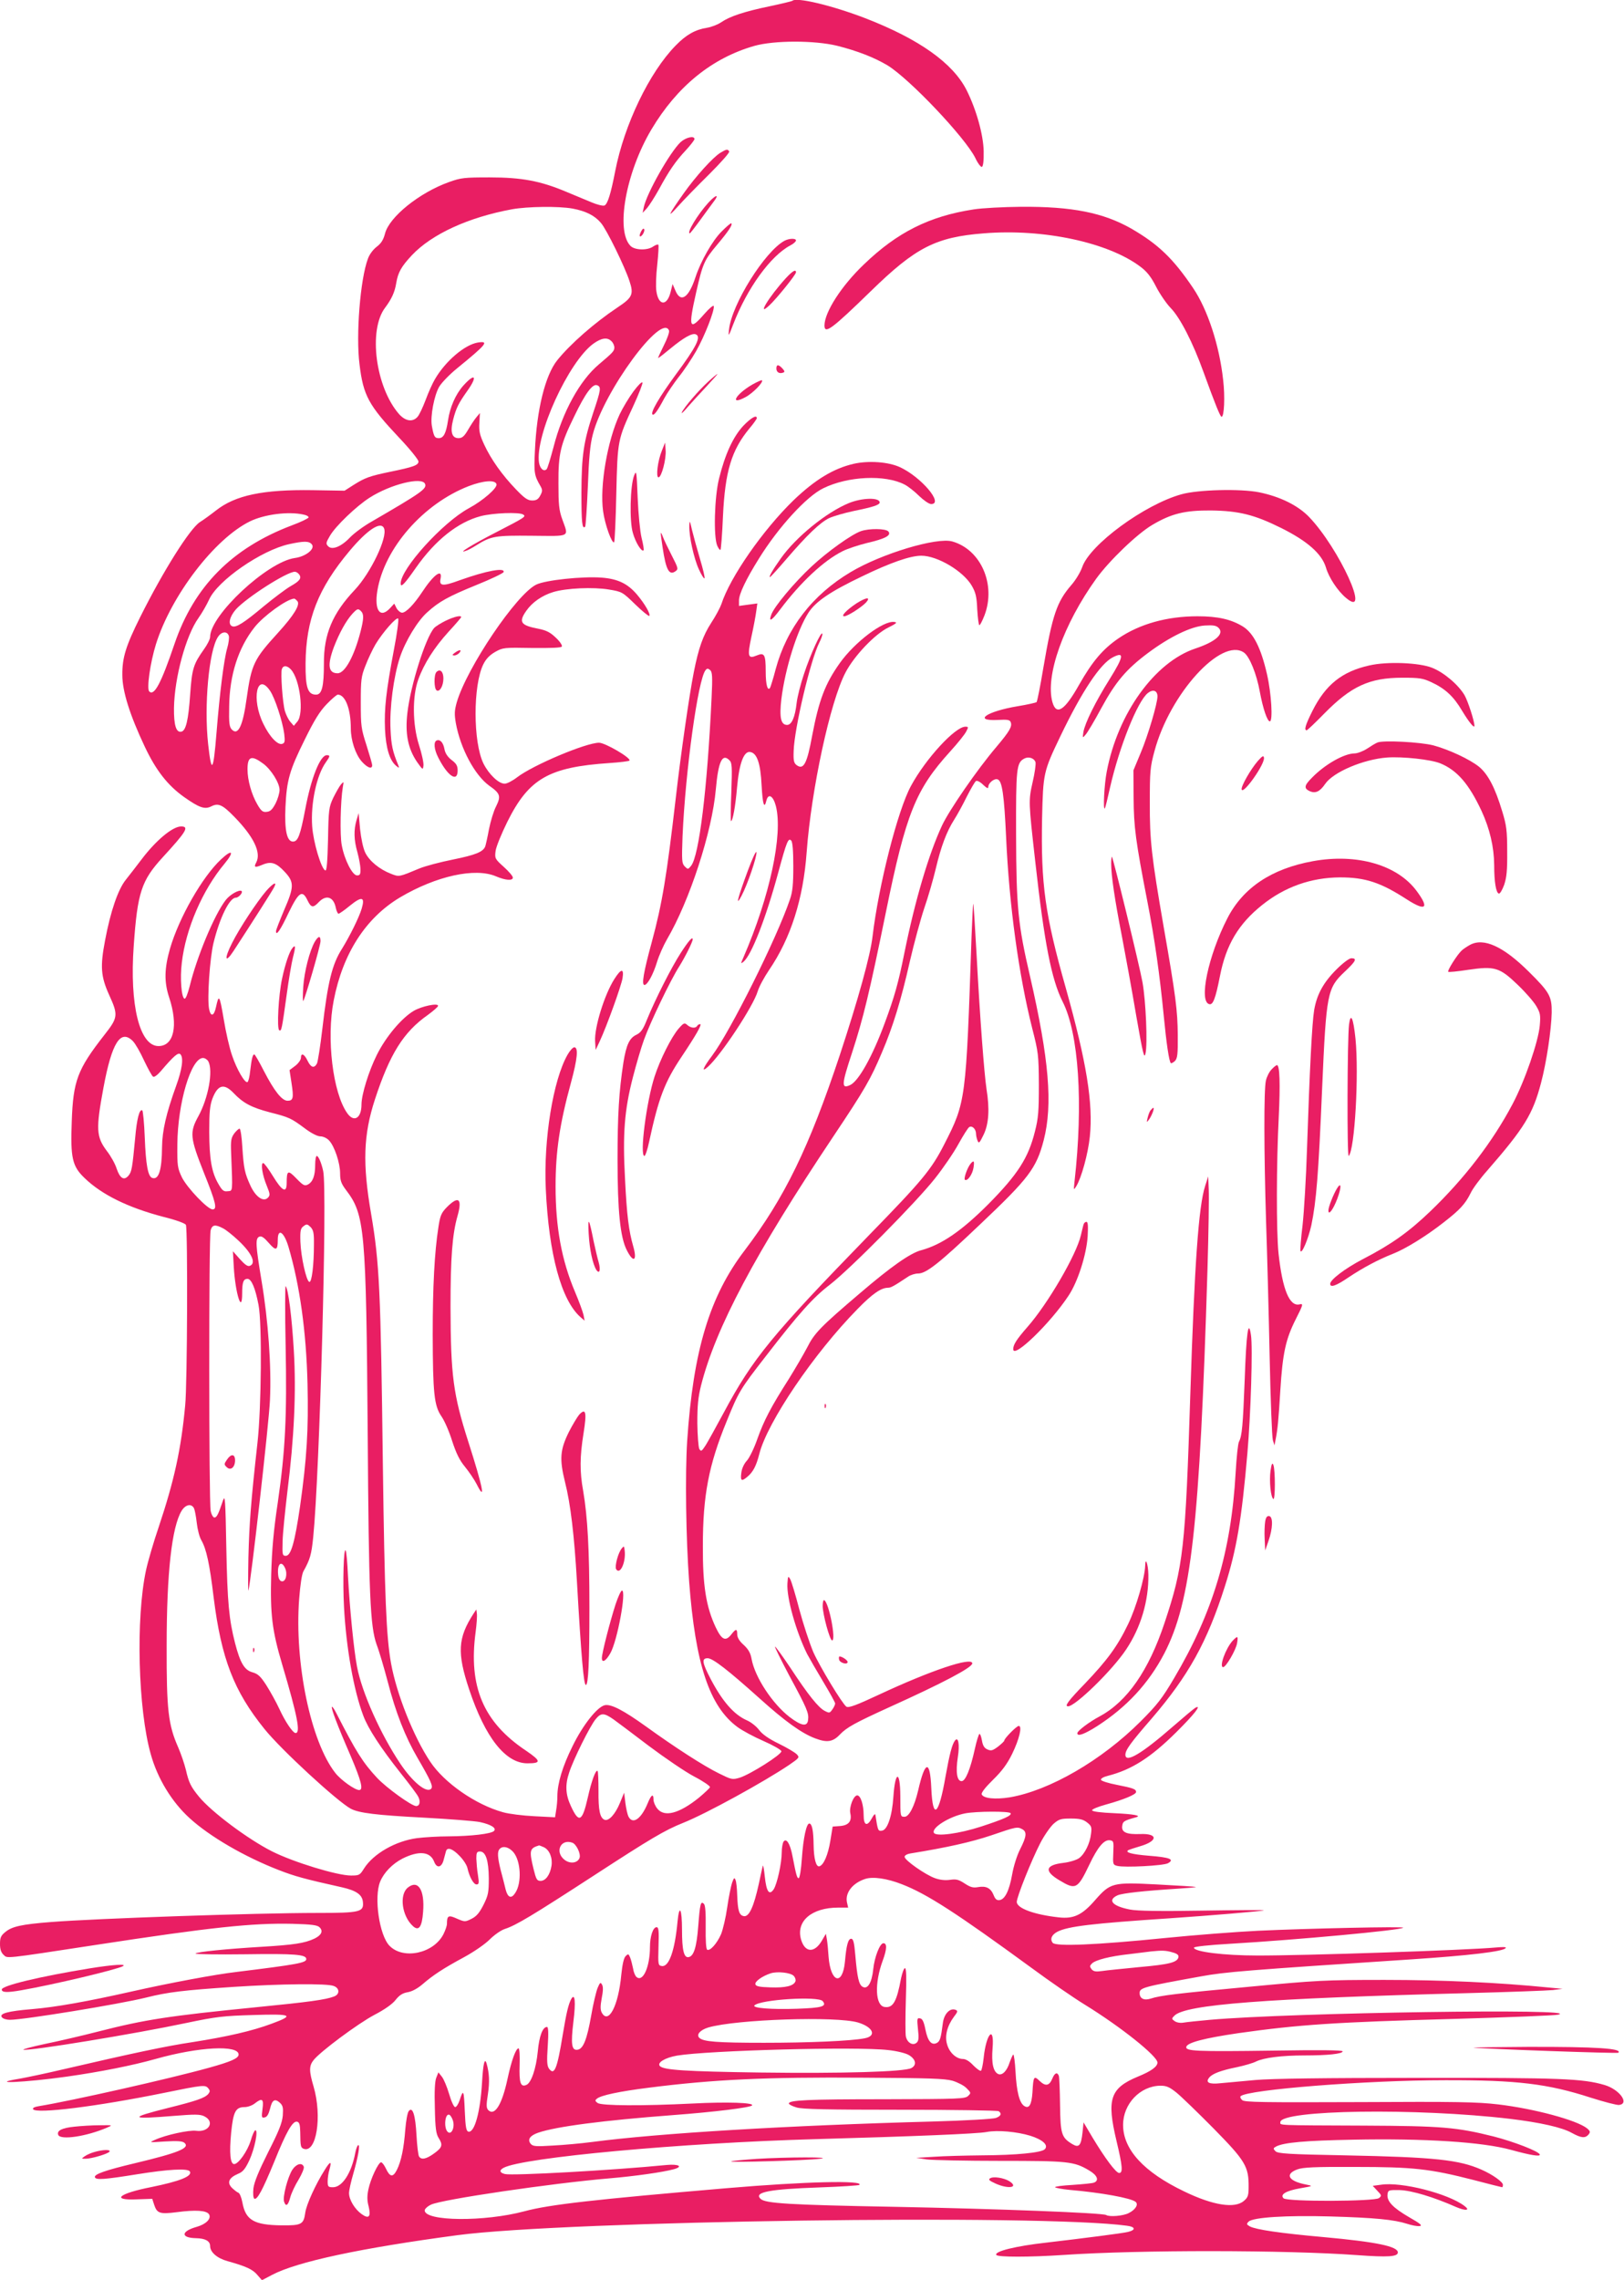 <?xml version="1.0" standalone="no"?>
<!DOCTYPE svg PUBLIC "-//W3C//DTD SVG 20010904//EN"
 "http://www.w3.org/TR/2001/REC-SVG-20010904/DTD/svg10.dtd">
<svg version="1.0" xmlns="http://www.w3.org/2000/svg"
 width="912pt" height="1280pt" viewBox="0 0 912 1280"
 preserveAspectRatio="xMidYMid meet">
<g transform="translate(0,1280) scale(0.1,-0.1)"
fill="#e91e63" stroke="none">
<path d="M4449 12795 c-3 -2 -59 -16 -126 -30 -144 -30 -225 -57 -273 -90 -19
-13 -55 -27 -80 -31 -65 -10 -117 -39 -176 -100 -147 -150 -288 -443 -339
-704 -25 -129 -43 -187 -61 -194 -9 -3 -41 5 -72 18 -32 13 -96 40 -144 60
-143 60 -248 80 -428 80 -143 0 -161 -2 -228 -26 -168 -60 -337 -197 -360
-290 -9 -34 -21 -54 -46 -73 -20 -15 -42 -44 -50 -68 -43 -114 -68 -429 -47
-593 21 -175 51 -229 222 -411 60 -63 109 -124 109 -134 0 -21 -28 -31 -160
-58 -115 -24 -140 -33 -205 -74 l-50 -32 -180 3 c-277 4 -433 -28 -542 -114
-32 -25 -72 -54 -90 -65 -56 -36 -204 -270 -336 -534 -80 -161 -101 -227 -100
-325 0 -91 42 -224 125 -400 63 -134 129 -219 222 -285 85 -60 116 -71 153
-52 39 20 63 9 130 -60 108 -111 151 -200 122 -255 -15 -28 -8 -31 35 -13 49
21 78 11 126 -41 53 -57 52 -84 -5 -215 -24 -57 -45 -110 -45 -117 0 -30 25 6
71 104 57 117 77 130 106 69 20 -42 32 -43 63 -10 42 44 84 30 96 -33 4 -18
11 -32 15 -32 5 0 35 21 65 46 67 54 85 49 65 -18 -15 -50 -68 -156 -110 -224
-56 -88 -80 -185 -111 -452 -11 -95 -25 -182 -30 -193 -16 -29 -34 -23 -53 16
-18 38 -37 46 -37 16 0 -11 -14 -31 -32 -45 l-32 -24 11 -72 c13 -84 10 -100
-22 -100 -32 0 -75 55 -133 167 -26 51 -50 93 -54 93 -9 0 -15 -24 -23 -92 -3
-32 -10 -60 -15 -63 -14 -9 -61 72 -87 150 -14 39 -35 131 -47 205 -23 135
-27 140 -43 66 -11 -52 -30 -57 -39 -10 -11 61 4 282 25 370 35 142 90 254
125 254 16 0 41 28 33 37 -12 11 -66 -19 -90 -51 -64 -83 -162 -319 -202 -484
-11 -42 -22 -71 -29 -69 -17 6 -26 114 -15 202 22 190 116 408 240 556 57 69
44 84 -20 24 -105 -98 -236 -328 -286 -500 -32 -111 -34 -188 -5 -275 52 -158
27 -273 -60 -273 -106 0 -163 230 -139 563 21 299 43 366 162 496 134 146 151
174 104 174 -48 0 -142 -79 -222 -185 -29 -38 -69 -90 -89 -115 -43 -54 -85
-175 -116 -340 -28 -147 -24 -202 23 -306 52 -114 50 -127 -28 -226 -150 -192
-174 -256 -182 -483 -8 -207 3 -253 72 -319 96 -93 244 -166 443 -218 73 -18
123 -37 126 -45 11 -28 8 -897 -4 -1013 -23 -248 -62 -424 -149 -684 -28 -82
-60 -191 -71 -242 -58 -269 -45 -781 27 -1034 38 -136 118 -267 218 -358 113
-103 307 -216 500 -291 90 -35 144 -50 355 -97 80 -18 114 -41 118 -82 6 -57
-15 -62 -258 -62 -340 0 -1240 -31 -1494 -51 -165 -13 -219 -25 -256 -56 -25
-20 -30 -32 -30 -67 0 -30 6 -48 20 -61 23 -21 -8 -25 515 55 652 100 883 124
1107 119 108 -3 141 -7 153 -20 21 -21 10 -44 -29 -63 -55 -26 -115 -35 -296
-46 -199 -12 -362 -28 -372 -38 -4 -4 122 -6 280 -4 277 4 342 -1 342 -27 0
-21 -50 -30 -390 -72 -121 -14 -377 -62 -586 -109 -257 -58 -433 -89 -564
-100 -135 -11 -187 -25 -169 -46 6 -8 26 -14 45 -14 77 0 616 88 765 125 123
31 210 41 493 60 262 17 523 20 560 5 34 -12 35 -47 2 -59 -46 -18 -140 -31
-444 -61 -484 -48 -619 -69 -877 -135 -93 -24 -231 -56 -305 -71 -74 -16 -127
-30 -118 -32 38 -7 620 88 913 150 171 36 209 40 379 45 217 7 232 -1 101 -49
-110 -41 -251 -73 -442 -103 -154 -23 -340 -63 -728 -153 -93 -22 -203 -45
-242 -52 -194 -32 28 -22 262 11 190 27 370 63 498 99 244 69 467 80 467 25 0
-21 -43 -40 -166 -74 -218 -61 -778 -187 -957 -216 -24 -4 -35 -10 -31 -17 17
-27 358 15 736 92 220 45 231 46 248 25 10 -12 10 -18 0 -31 -20 -23 -66 -39
-227 -79 -223 -56 -216 -65 38 -44 112 9 142 9 165 -2 63 -30 28 -92 -45 -82
-40 5 -170 -23 -231 -51 -34 -15 -33 -15 57 -9 68 4 97 2 108 -7 35 -29 -30
-56 -277 -115 -164 -39 -231 -62 -225 -79 6 -16 52 -13 238 17 174 28 283 34
295 16 16 -27 -55 -55 -216 -88 -183 -36 -229 -75 -83 -69 l88 3 11 -34 c16
-48 32 -53 127 -41 106 14 167 10 181 -12 14 -24 -16 -55 -68 -70 -90 -25 -93
-62 -6 -64 53 -1 80 -16 80 -44 0 -35 40 -69 98 -85 104 -29 141 -46 167 -77
l26 -30 57 30 c141 74 495 150 1042 223 613 81 3278 119 3758 53 49 -6 52 -24
6 -35 -27 -7 -253 -36 -459 -60 -170 -19 -292 -49 -280 -69 8 -13 185 -13 380
0 426 29 1248 28 1645 -1 177 -13 230 -9 230 15 0 34 -120 59 -416 86 -246 22
-380 42 -415 60 -19 11 -20 14 -7 27 25 24 210 36 458 29 251 -7 359 -18 431
-41 27 -9 59 -15 71 -13 18 2 6 13 -59 50 -91 53 -125 89 -121 127 3 25 5 26
69 25 66 -2 190 -39 316 -95 54 -23 82 -20 47 6 -92 70 -355 137 -469 119
l-46 -6 26 -28 c24 -25 25 -28 9 -41 -24 -19 -516 -21 -536 -1 -21 21 13 42
93 56 74 13 74 13 34 21 -99 19 -122 58 -50 85 32 12 98 15 325 14 326 0 419
-10 668 -74 84 -22 155 -40 158 -40 2 0 4 6 4 14 0 16 -59 58 -121 85 -125 55
-261 70 -763 80 -323 6 -379 10 -393 23 -14 15 -14 17 4 27 43 22 160 33 433
38 401 8 725 -13 885 -57 109 -30 167 -40 162 -26 -6 18 -146 72 -259 101
-208 52 -291 59 -728 61 -499 2 -470 1 -470 19 0 70 768 81 1290 19 167 -20
293 -48 347 -79 53 -29 75 -31 94 -9 11 14 10 19 -9 35 -58 46 -296 110 -498
134 -118 14 -237 16 -780 13 -540 -2 -644 -1 -658 11 -9 8 -13 18 -9 22 37 37
707 90 1148 90 405 1 577 -20 818 -98 76 -24 148 -43 160 -41 59 8 2 87 -82
112 -123 36 -243 41 -1046 40 -531 0 -823 -4 -915 -12 -74 -7 -163 -15 -196
-18 -65 -7 -86 4 -63 32 18 22 66 40 155 58 42 9 91 23 108 32 43 21 143 34
271 34 132 0 215 9 215 23 0 7 -130 8 -392 4 -432 -6 -491 -3 -486 21 5 24
101 49 292 77 339 48 547 62 1211 80 303 9 566 19 585 24 158 36 -1489 12
-1955 -29 -66 -6 -133 -13 -150 -16 -18 -3 -38 1 -49 9 -17 12 -17 14 -1 30
62 63 507 97 1655 127 228 6 440 14 470 17 l55 7 -75 7 c-279 28 -595 43 -925
43 -339 0 -384 -3 -755 -38 -411 -38 -503 -49 -558 -67 -37 -12 -62 0 -62 31
0 30 18 35 345 94 137 25 249 34 1190 96 314 21 502 43 520 62 7 7 -11 8 -55
4 -162 -15 -1085 -46 -1340 -45 -187 0 -355 21 -355 44 0 6 83 15 205 22 374
22 957 76 970 90 7 8 -534 -4 -815 -17 -121 -6 -357 -24 -525 -41 -388 -39
-610 -48 -628 -27 -17 21 -6 46 27 63 60 30 194 46 631 75 221 15 524 40 528
45 2 2 -153 1 -345 -2 -237 -4 -367 -2 -407 6 -99 19 -129 53 -70 80 28 12
147 25 334 37 63 4 111 8 105 10 -5 2 -104 8 -218 14 -249 13 -261 10 -348
-89 -72 -83 -120 -105 -202 -96 -138 15 -237 51 -237 87 0 28 82 233 132 330
22 43 56 91 74 108 31 27 42 30 98 30 50 0 69 -5 91 -22 24 -19 27 -26 22 -63
-6 -55 -35 -114 -68 -138 -15 -10 -53 -22 -88 -26 -101 -12 -109 -46 -21 -98
91 -55 102 -49 167 87 47 99 83 143 116 138 21 -3 22 -7 19 -70 -3 -65 -2 -68
23 -74 42 -10 257 1 284 15 39 22 10 33 -105 42 -99 8 -139 19 -117 32 4 2 33
12 64 21 102 29 104 73 3 69 -78 -3 -106 10 -102 44 3 27 9 31 77 50 35 9 -11
18 -121 23 -74 3 -123 9 -125 16 -2 6 32 20 79 33 98 27 168 56 168 70 0 16
-16 22 -107 40 -48 9 -88 22 -90 28 -3 7 14 17 39 23 133 34 240 102 384 245
102 101 145 157 107 137 -10 -6 -67 -54 -128 -107 -172 -150 -265 -206 -265
-157 0 27 29 67 148 204 206 240 311 428 411 743 65 204 94 374 126 745 19
218 31 598 20 665 -14 94 -26 12 -35 -250 -10 -258 -15 -316 -32 -349 -6 -10
-14 -89 -19 -175 -25 -442 -128 -786 -345 -1152 -67 -114 -95 -150 -189 -244
-218 -218 -511 -388 -735 -426 -82 -13 -148 -6 -157 17 -3 9 20 39 64 82 50
49 79 88 107 145 40 82 58 157 37 157 -12 0 -81 -70 -81 -82 0 -4 -16 -19 -35
-34 -31 -23 -39 -25 -60 -16 -18 8 -26 22 -31 52 -4 22 -10 37 -14 35 -4 -3
-16 -40 -25 -82 -26 -118 -53 -183 -75 -183 -26 0 -34 51 -21 135 11 71 3 117
-16 93 -16 -21 -30 -73 -53 -201 -38 -221 -72 -249 -80 -67 -7 162 -35 158
-74 -13 -21 -89 -51 -147 -76 -147 -24 0 -24 0 -24 117 -1 146 -29 142 -39 -5
-7 -107 -33 -186 -64 -190 -22 -3 -23 -2 -37 88 -1 9 -9 2 -19 -17 -27 -50
-47 -43 -47 16 0 59 -17 111 -36 111 -21 0 -46 -66 -39 -100 10 -45 -9 -68
-57 -72 l-42 -3 -13 -80 c-13 -79 -37 -135 -61 -143 -19 -6 -32 42 -33 121 -1
80 -9 118 -24 119 -16 1 -34 -80 -42 -197 -4 -60 -12 -110 -18 -110 -9 0 -14
17 -35 126 -13 68 -34 102 -50 79 -5 -8 -10 -35 -10 -60 0 -61 -26 -177 -45
-207 -25 -37 -41 -14 -50 70 -4 39 -9 68 -11 62 -2 -5 -12 -52 -23 -103 -28
-127 -54 -184 -83 -180 -27 4 -35 30 -38 118 -1 36 -5 74 -9 84 -7 17 -9 15
-20 -15 -6 -18 -19 -81 -27 -137 -8 -57 -24 -125 -35 -152 -23 -52 -62 -96
-78 -86 -6 4 -9 54 -8 126 1 82 -2 123 -10 131 -18 18 -22 2 -32 -127 -9 -117
-25 -167 -54 -172 -26 -5 -37 38 -37 153 0 119 -15 148 -25 48 -15 -164 -48
-257 -88 -251 -21 3 -22 6 -19 110 3 89 1 108 -11 108 -20 0 -37 -52 -37 -111
0 -111 -39 -199 -75 -169 -8 6 -17 28 -20 49 -4 20 -11 47 -16 60 -9 22 -11
23 -26 8 -10 -10 -18 -46 -24 -104 -16 -174 -72 -282 -110 -212 -8 16 -8 36 0
80 8 40 9 65 2 76 -8 16 -12 13 -25 -18 -8 -20 -25 -90 -36 -155 -24 -136 -45
-188 -77 -192 -33 -5 -38 31 -23 157 14 112 9 164 -12 128 -16 -30 -27 -76
-48 -202 -31 -191 -47 -230 -77 -189 -11 15 -13 42 -7 127 5 75 3 107 -4 107
-25 0 -44 -52 -52 -138 -9 -95 -37 -178 -65 -188 -32 -13 -40 13 -37 112 2 54
-1 94 -6 94 -15 0 -40 -69 -62 -172 -31 -145 -72 -210 -108 -175 -11 12 -12
27 -2 90 10 68 8 116 -7 170 -11 39 -20 1 -26 -105 -10 -167 -42 -282 -76
-276 -13 3 -17 24 -21 118 -5 117 -8 123 -29 58 -7 -21 -18 -38 -25 -38 -7 0
-22 32 -34 74 -12 40 -30 84 -41 97 l-19 24 -12 -30 c-8 -19 -11 -79 -8 -171
2 -112 7 -145 21 -167 25 -39 21 -54 -25 -87 -44 -32 -72 -38 -85 -17 -4 6
-11 59 -14 117 -6 115 -22 166 -44 137 -7 -9 -15 -55 -19 -102 -8 -106 -23
-179 -47 -227 -22 -44 -39 -42 -62 7 -9 19 -21 35 -27 35 -15 0 -59 -93 -71
-151 -8 -37 -8 -63 1 -96 14 -59 2 -73 -39 -44 -39 28 -71 81 -71 118 0 16 11
65 24 109 27 94 40 168 27 160 -5 -3 -12 -22 -16 -43 -21 -113 -73 -193 -125
-193 -27 0 -30 3 -30 33 0 17 4 48 10 66 14 50 5 49 -26 -1 -52 -82 -104 -196
-110 -242 -9 -65 -21 -71 -133 -70 -155 2 -202 29 -220 129 -5 27 -15 51 -22
54 -7 2 -23 15 -36 27 -30 30 -18 57 33 79 28 11 41 27 65 78 29 64 50 167 33
167 -5 0 -17 -26 -26 -58 -18 -59 -69 -132 -93 -132 -22 0 -28 61 -17 176 12
119 25 144 76 144 17 0 42 9 56 20 42 33 52 27 44 -31 -6 -46 -5 -51 12 -47
13 2 22 17 30 47 12 52 27 61 56 35 17 -16 19 -28 16 -72 -4 -42 -22 -87 -82
-205 -54 -108 -78 -167 -83 -203 -3 -31 -1 -54 5 -58 16 -9 46 47 112 207 68
169 103 230 128 225 13 -3 17 -15 18 -58 1 -80 2 -87 19 -94 72 -27 105 181
56 349 -26 88 -26 116 0 149 38 48 248 204 340 253 58 30 102 61 120 84 22 28
40 39 69 44 24 4 55 21 82 44 60 52 118 90 233 152 57 31 119 74 145 100 25
25 63 52 85 59 64 21 152 74 500 300 320 208 397 254 502 296 128 51 454 230
596 326 55 38 58 41 42 58 -9 10 -54 37 -101 60 -56 27 -93 53 -111 77 -15 20
-45 44 -68 54 -73 32 -137 105 -204 232 -48 92 -52 117 -17 117 29 0 116 -68
291 -225 144 -130 238 -197 313 -225 66 -25 99 -20 138 21 39 41 85 66 278
154 301 136 466 223 466 246 0 39 -234 -40 -525 -176 -124 -58 -169 -75 -182
-67 -23 16 -149 224 -186 307 -21 50 -56 156 -78 238 -21 81 -44 157 -51 170
-12 21 -13 19 -16 -22 -6 -80 49 -274 111 -398 14 -26 55 -97 91 -157 36 -60
66 -114 66 -120 0 -6 -7 -22 -16 -34 -14 -20 -17 -21 -42 -8 -36 18 -95 92
-194 243 -45 67 -84 121 -86 118 -2 -2 34 -75 80 -162 100 -185 111 -211 106
-249 -4 -40 -37 -35 -104 16 -97 75 -194 223 -213 324 -6 35 -18 56 -45 81
-24 21 -36 42 -36 59 0 32 -7 33 -32 1 -33 -43 -55 -33 -89 39 -54 115 -73
234 -72 456 0 284 33 455 134 701 67 165 75 179 219 364 186 241 266 330 360
402 115 89 485 463 590 596 47 59 107 147 133 195 26 47 53 90 60 94 16 10 37
-10 38 -36 0 -11 4 -30 9 -41 7 -17 11 -12 34 35 29 61 34 144 16 255 -13 86
-37 402 -55 740 -9 160 -17 295 -19 300 -2 6 -6 -75 -10 -180 -31 -924 -32
-932 -153 -1169 -73 -143 -122 -202 -423 -511 -548 -564 -652 -691 -815 -995
-43 -80 -89 -163 -102 -184 -23 -35 -26 -37 -36 -21 -5 10 -10 75 -11 144 0
99 4 145 21 213 82 323 304 741 743 1398 177 265 209 320 273 472 61 142 108
295 157 513 23 99 59 232 80 295 22 63 51 164 65 223 29 123 61 209 104 276
16 25 48 83 70 128 23 45 46 85 52 88 6 4 24 -5 40 -21 21 -20 29 -23 29 -12
0 22 34 50 53 42 25 -9 36 -89 47 -324 17 -381 71 -775 147 -1075 34 -133 36
-148 37 -315 0 -148 -3 -188 -22 -262 -37 -149 -96 -241 -262 -409 -150 -150
-262 -227 -376 -258 -62 -16 -171 -93 -344 -241 -222 -189 -257 -225 -297
-305 -20 -38 -66 -117 -102 -175 -102 -160 -141 -235 -178 -339 -18 -52 -45
-107 -59 -122 -15 -16 -28 -43 -31 -68 -6 -45 1 -50 33 -23 32 26 51 61 68
129 45 178 306 564 553 815 83 85 131 118 170 118 16 0 34 10 112 62 14 10 40
18 57 18 45 0 117 56 346 274 276 261 318 317 359 474 52 201 30 456 -77 922
-67 288 -77 385 -78 795 -1 370 2 403 46 426 24 13 55 3 63 -20 3 -10 -4 -61
-16 -112 -24 -106 -23 -110 15 -449 51 -457 91 -659 153 -783 91 -178 117
-571 67 -1012 -5 -48 -5 -49 10 -25 29 47 66 182 76 277 20 187 -19 423 -134
833 -118 416 -141 584 -134 956 6 253 7 261 103 461 121 252 224 407 295 443
65 33 61 5 -18 -122 -81 -129 -139 -247 -148 -298 -5 -35 -5 -35 13 -14 10 11
50 78 88 149 80 147 140 218 262 309 122 91 242 149 318 154 48 3 65 0 78 -13
34 -33 -16 -78 -130 -116 -228 -76 -436 -364 -498 -692 -14 -72 -21 -216 -11
-206 3 2 16 56 30 119 52 228 154 483 212 529 29 23 54 14 54 -19 0 -39 -53
-219 -93 -314 l-42 -101 1 -155 c1 -163 11 -240 78 -585 40 -205 69 -410 91
-636 15 -156 30 -258 40 -268 3 -2 13 3 23 12 14 15 17 37 16 145 -1 137 -11
219 -79 607 -68 393 -79 487 -78 700 0 173 2 199 26 287 86 323 377 642 503
554 31 -22 71 -120 89 -221 18 -96 42 -165 56 -165 18 0 9 156 -16 265 -34
148 -76 231 -136 268 -66 40 -140 57 -254 57 -171 0 -325 -43 -444 -124 -89
-61 -147 -130 -222 -262 -81 -144 -127 -173 -149 -96 -41 148 62 437 246 693
74 102 230 252 315 302 108 64 184 82 329 81 158 -2 245 -24 396 -99 148 -74
227 -145 250 -221 16 -56 66 -132 113 -171 144 -122 -39 279 -208 455 -63 65
-163 114 -280 138 -105 21 -343 15 -436 -11 -209 -58 -516 -284 -558 -410 -10
-28 -37 -73 -61 -100 -81 -94 -106 -166 -157 -465 -17 -102 -34 -188 -38 -192
-3 -3 -51 -14 -106 -23 -174 -29 -254 -84 -112 -77 55 3 68 1 73 -13 9 -24 -6
-50 -81 -139 -108 -127 -265 -355 -305 -441 -74 -159 -151 -418 -211 -714 -34
-170 -56 -248 -111 -396 -69 -187 -147 -326 -194 -347 -50 -23 -49 1 11 182
63 194 96 329 190 789 113 555 167 688 361 902 42 46 82 96 90 112 13 25 13
27 -5 27 -57 0 -222 -179 -305 -332 -75 -137 -182 -560 -216 -845 -12 -107
-81 -355 -184 -667 -173 -520 -309 -799 -534 -1096 -197 -258 -289 -562 -323
-1070 -12 -185 -7 -548 11 -790 35 -463 114 -700 271 -816 27 -20 94 -56 147
-79 53 -23 98 -49 100 -57 3 -18 -176 -131 -235 -149 -41 -12 -46 -10 -115 24
-86 42 -247 146 -409 263 -128 92 -199 129 -234 120 -43 -11 -123 -113 -180
-230 -56 -113 -85 -209 -85 -281 0 -22 -3 -58 -7 -79 l-6 -39 -116 6 c-64 3
-143 13 -175 22 -154 42 -331 165 -410 284 -93 139 -189 380 -220 552 -27 150
-36 371 -46 1114 -12 980 -19 1134 -66 1410 -49 283 -43 444 21 641 84 257
161 380 298 476 31 23 57 45 57 51 0 17 -91 -2 -136 -28 -68 -40 -157 -145
-208 -248 -45 -90 -86 -222 -86 -278 0 -77 -42 -103 -80 -49 -81 114 -118 420
-76 633 51 264 180 464 373 579 203 120 421 168 538 118 54 -23 95 -26 95 -7
0 8 -23 35 -51 60 -50 45 -51 48 -46 89 3 24 33 97 66 164 121 243 233 307
574 330 59 4 110 10 112 14 9 15 -137 100 -171 100 -73 0 -370 -125 -460 -194
-26 -20 -57 -36 -70 -36 -34 0 -89 53 -119 113 -59 121 -59 439 -1 557 16 32
36 52 67 70 43 24 49 25 206 22 107 -1 164 1 168 8 4 6 -11 29 -34 50 -31 30
-53 41 -98 50 -99 19 -112 37 -68 100 33 48 89 87 152 106 72 22 225 29 313
14 73 -12 76 -14 147 -83 40 -39 76 -68 79 -65 9 9 -25 68 -69 120 -52 61
-107 88 -199 95 -108 8 -314 -14 -366 -39 -111 -53 -390 -466 -447 -661 -13
-47 -14 -66 -5 -118 26 -142 106 -291 187 -350 63 -44 67 -59 39 -116 -14 -26
-31 -84 -40 -128 -8 -44 -18 -88 -21 -97 -12 -31 -54 -48 -182 -74 -70 -14
-154 -36 -188 -50 -115 -48 -113 -48 -159 -30 -65 25 -122 72 -145 119 -12 25
-23 78 -29 132 l-8 90 -12 -40 c-16 -55 -15 -110 5 -180 9 -33 17 -76 17 -95
1 -29 -3 -35 -19 -35 -26 0 -71 88 -86 170 -11 57 -7 247 6 325 6 34 6 34 -11
15 -9 -11 -28 -45 -43 -75 -24 -52 -26 -65 -29 -233 -3 -124 -7 -177 -15 -174
-23 7 -68 160 -74 248 -9 129 25 286 76 358 25 35 26 41 6 41 -37 0 -88 -128
-121 -304 -28 -147 -41 -181 -69 -181 -34 0 -48 63 -42 195 7 150 23 206 109
379 53 108 84 158 123 198 28 29 56 53 62 53 42 0 73 -81 73 -190 0 -66 26
-145 61 -185 32 -36 59 -46 59 -21 0 7 -15 58 -32 112 -30 93 -32 108 -32 239
0 126 2 147 26 207 14 37 40 92 57 121 42 69 117 154 127 144 4 -4 -6 -83 -24
-175 -44 -234 -55 -331 -50 -447 5 -105 26 -175 63 -205 17 -14 18 -13 11 5
-31 75 -39 111 -43 200 -6 120 17 296 53 405 30 90 99 205 154 253 65 59 117
88 274 152 82 33 151 66 154 73 9 27 -96 8 -247 -46 -95 -35 -116 -33 -107 9
12 60 -39 23 -104 -76 -45 -68 -90 -115 -112 -115 -9 0 -23 11 -31 25 l-13 26
-24 -26 c-55 -59 -89 -12 -71 98 39 239 258 489 514 588 82 31 147 36 155 11
7 -21 -76 -93 -156 -136 -147 -80 -382 -340 -382 -422 0 -26 22 -3 86 89 109
155 235 255 363 289 69 18 217 24 239 9 18 -11 10 -16 -153 -100 -131 -67
-220 -122 -170 -104 11 3 37 17 59 31 85 53 107 56 314 54 219 -2 206 -10 170
91 -19 52 -22 84 -22 202 -1 168 11 219 90 380 61 127 102 182 127 172 24 -9
22 -24 -22 -155 -54 -163 -65 -238 -66 -449 0 -166 4 -207 21 -190 3 3 10 104
15 224 6 162 13 238 28 294 62 242 388 686 428 583 3 -9 -10 -46 -30 -85 -19
-38 -33 -69 -31 -69 3 0 34 24 70 54 73 60 120 87 141 79 32 -13 6 -67 -115
-230 -89 -122 -140 -208 -128 -220 8 -8 28 18 66 90 17 31 54 85 81 120 28 34
72 100 99 147 47 83 105 231 98 252 -2 6 -26 -14 -53 -45 -84 -97 -91 -79 -46
120 37 163 45 182 119 270 63 75 87 111 79 119 -3 3 -27 -18 -55 -46 -52 -52
-117 -167 -146 -255 -38 -117 -83 -148 -113 -77 l-16 37 -11 -44 c-20 -81 -68
-79 -80 4 -4 24 -2 91 5 150 6 58 9 108 6 111 -3 3 -16 -1 -29 -10 -32 -23
-103 -21 -127 3 -85 85 -27 412 117 654 144 242 340 401 577 469 112 32 339
32 466 1 115 -29 209 -66 283 -110 124 -76 436 -405 493 -520 14 -30 31 -52
37 -50 7 3 11 34 10 88 -2 93 -41 233 -96 343 -77 152 -266 286 -567 403 -187
72 -390 121 -412 98z m-1234 -1166 c75 -14 125 -39 160 -81 32 -37 134 -246
160 -326 25 -75 16 -93 -67 -148 -129 -86 -265 -205 -339 -297 -67 -84 -115
-277 -125 -507 -6 -125 -4 -139 31 -199 12 -21 12 -29 -1 -53 -11 -21 -22 -28
-45 -28 -25 0 -43 12 -91 62 -78 81 -140 168 -179 252 -25 54 -30 76 -27 122
l3 55 -20 -24 c-11 -13 -32 -45 -47 -71 -21 -36 -33 -46 -53 -46 -38 0 -48 36
-30 105 17 66 31 92 79 160 60 84 44 104 -23 29 -43 -49 -74 -120 -85 -194
-11 -73 -25 -100 -52 -100 -23 0 -28 9 -39 70 -9 53 13 169 41 218 14 24 60
71 102 105 163 133 181 154 116 144 -74 -12 -182 -104 -241 -205 -14 -23 -38
-77 -53 -118 -16 -42 -36 -85 -46 -95 -27 -30 -67 -24 -103 16 -132 151 -174
472 -78 598 36 48 54 87 62 137 10 61 29 94 88 157 112 119 318 213 562 258
88 16 263 18 340 4z m219 -745 c9 -8 16 -24 16 -35 0 -20 -8 -28 -87 -95 -107
-90 -204 -267 -254 -462 -17 -64 -34 -121 -39 -126 -16 -16 -37 2 -43 36 -23
153 166 568 306 669 45 32 78 37 101 13z m-1047 -801 c11 -27 -20 -49 -301
-212 -44 -25 -98 -65 -120 -88 -49 -52 -101 -73 -123 -50 -14 14 -13 20 10 59
31 54 149 167 223 214 117 75 295 119 311 77z m-683 -172 c17 -3 29 -10 29
-16 -1 -5 -43 -26 -95 -45 -335 -127 -548 -342 -658 -665 -75 -221 -114 -295
-142 -267 -15 15 5 160 38 266 86 274 330 592 528 689 80 39 215 57 300 38z
m453 -78 c20 -51 -75 -249 -164 -344 -126 -133 -175 -250 -174 -414 0 -129
-11 -175 -44 -175 -47 0 -60 40 -59 175 2 247 70 421 248 633 99 118 176 169
193 125z m-406 -89 c21 -25 -34 -69 -96 -77 -154 -22 -475 -321 -475 -443 0
-12 -16 -44 -35 -70 -59 -83 -67 -109 -77 -252 -10 -146 -24 -205 -50 -210
-29 -6 -42 37 -41 133 3 172 67 407 138 506 20 28 46 74 59 102 47 107 294
278 450 312 83 18 111 18 127 -1z m-72 -168 c17 -21 5 -38 -47 -67 -26 -15
-94 -66 -151 -113 -111 -93 -155 -121 -177 -112 -25 10 -15 54 21 95 61 67
286 211 331 211 6 0 17 -6 23 -14z m-9 -151 c17 -20 -19 -79 -109 -178 -135
-148 -149 -176 -176 -369 -21 -154 -48 -210 -83 -174 -14 14 -17 37 -15 129 2
177 51 330 143 446 50 63 178 156 221 160 4 1 12 -6 19 -14z m358 -57 c16 -16
15 -42 -3 -113 -36 -140 -88 -235 -129 -235 -52 0 -59 45 -21 147 31 80 68
147 103 186 29 31 33 32 50 15z m-743 -138 c3 -10 -1 -42 -9 -69 -18 -61 -42
-249 -60 -474 -18 -222 -28 -236 -47 -66 -24 217 4 526 55 603 20 31 52 34 61
6z m349 -189 c51 -56 74 -247 36 -292 l-20 -24 -20 23 c-11 13 -24 40 -30 60
-13 45 -25 214 -17 236 8 22 30 20 51 -3z m-117 -120 c27 -40 69 -168 79 -240
5 -42 4 -52 -10 -57 -25 -10 -72 39 -107 112 -69 139 -36 295 38 185z m-38
-409 c44 -33 91 -108 91 -147 0 -17 -10 -51 -22 -75 -18 -34 -29 -46 -50 -48
-22 -3 -31 4 -53 42 -32 55 -55 135 -55 197 0 73 22 81 89 31z m-733 -1557
c14 -14 42 -63 63 -109 22 -46 44 -87 51 -91 6 -4 24 9 43 31 73 86 98 107
110 95 19 -19 10 -85 -24 -178 -56 -155 -78 -252 -79 -343 -1 -131 -19 -187
-56 -173 -23 9 -35 73 -41 226 -3 81 -10 150 -14 153 -16 9 -31 -49 -40 -156
-16 -168 -19 -188 -37 -210 -25 -30 -48 -17 -67 39 -8 26 -33 71 -55 99 -60
80 -62 123 -19 355 47 253 96 331 165 262z m424 -114 c28 -53 0 -206 -56 -308
-50 -91 -47 -120 31 -317 68 -169 76 -206 49 -206 -28 0 -142 120 -172 179
-25 53 -27 63 -26 186 2 233 77 485 144 485 11 0 24 -9 30 -19z m141 -177 c54
-57 101 -82 204 -109 110 -28 120 -33 198 -91 36 -27 70 -44 86 -44 16 0 37
-10 49 -23 31 -33 62 -127 62 -185 0 -40 6 -57 33 -93 106 -139 113 -218 122
-1369 6 -910 14 -1081 50 -1183 15 -39 42 -132 62 -207 45 -175 99 -312 168
-430 74 -127 89 -160 76 -173 -26 -26 -104 38 -173 141 -110 164 -215 398
-243 544 -18 95 -41 325 -51 513 -3 72 -9 135 -13 140 -11 18 -17 -176 -9
-319 12 -226 54 -465 108 -608 27 -73 99 -183 210 -323 48 -60 93 -120 99
-133 14 -27 8 -52 -12 -52 -25 0 -168 103 -220 159 -80 86 -118 147 -229 364
-11 22 -22 37 -24 34 -6 -6 29 -100 105 -275 60 -141 73 -192 48 -192 -24 0
-103 56 -134 96 -138 176 -230 618 -203 976 6 78 15 140 24 156 37 66 45 93
55 192 36 355 80 1948 56 2055 -10 47 -27 85 -36 85 -5 0 -9 -22 -9 -49 0 -62
-13 -96 -40 -111 -19 -10 -27 -6 -65 33 -48 50 -55 47 -55 -25 0 -59 -25 -47
-78 40 -24 39 -48 72 -54 72 -15 0 -5 -67 20 -127 19 -47 20 -54 6 -68 -25
-25 -68 5 -97 67 -33 72 -38 97 -46 216 -3 56 -10 103 -15 105 -5 1 -18 -11
-30 -26 -18 -25 -21 -40 -18 -110 9 -228 10 -212 -20 -215 -22 -3 -30 4 -51
40 -39 67 -51 140 -52 293 0 112 4 149 18 187 30 78 65 87 118 32z m452 -851
c0 -115 -12 -215 -26 -210 -17 5 -47 141 -50 225 -2 63 1 76 18 88 17 13 21
12 39 -5 16 -17 20 -34 19 -98z m-511 91 c18 -9 56 -40 86 -68 77 -72 102
-129 65 -143 -12 -5 -28 7 -56 38 l-39 44 5 -90 c9 -149 47 -267 47 -146 0 62
7 81 30 81 22 0 44 -52 62 -147 20 -103 16 -578 -6 -773 -37 -332 -46 -452
-51 -645 -2 -110 -2 -193 0 -185 14 46 116 945 121 1068 9 192 -10 450 -47
670 -34 205 -36 240 -12 249 12 5 27 -6 53 -36 40 -46 50 -42 50 18 0 68 35
45 60 -39 63 -213 100 -474 107 -770 6 -260 -4 -417 -42 -688 -30 -204 -51
-277 -80 -277 -19 0 -20 6 -18 81 1 45 14 171 27 280 38 300 50 560 36 793
-11 186 -31 346 -46 360 -3 3 -4 -147 0 -334 8 -400 -2 -590 -44 -881 -23
-152 -33 -262 -37 -404 -6 -225 5 -314 62 -506 86 -290 104 -384 75 -384 -15
0 -58 63 -91 135 -18 39 -51 98 -73 133 -33 51 -47 64 -78 73 -45 12 -69 52
-98 164 -34 133 -43 227 -49 535 -5 272 -7 301 -19 265 -26 -78 -35 -95 -48
-95 -7 0 -17 17 -21 38 -10 48 -11 1538 0 1575 9 31 25 34 69 11z m-163 -1571
c5 -10 12 -47 16 -83 4 -36 15 -80 26 -98 28 -49 46 -130 69 -322 43 -342 113
-524 285 -737 93 -116 408 -406 485 -448 46 -24 142 -36 410 -50 146 -8 288
-19 316 -25 63 -14 94 -34 78 -50 -16 -16 -128 -29 -254 -30 -58 0 -138 -5
-178 -10 -120 -16 -245 -87 -298 -171 -23 -37 -27 -39 -73 -39 -77 0 -323 75
-444 136 -136 69 -339 221 -409 306 -47 57 -58 81 -74 151 -8 33 -27 89 -43
126 -56 127 -66 210 -65 571 0 410 29 667 84 758 22 35 54 42 69 15z m512
-337 c15 -33 4 -78 -19 -74 -11 2 -18 15 -20 37 -6 60 18 83 39 37z m1844
-849 c17 -12 105 -78 197 -148 92 -69 208 -148 258 -174 50 -26 89 -53 87 -59
-2 -6 -30 -32 -62 -59 -112 -90 -194 -111 -234 -61 -12 15 -21 37 -21 50 0 37
-13 28 -33 -21 -36 -87 -83 -120 -107 -75 -6 11 -14 46 -18 78 l-7 57 -23 -56
c-26 -64 -63 -105 -87 -96 -26 11 -35 53 -34 163 0 58 -2 108 -5 111 -10 10
-34 -55 -55 -149 -31 -137 -50 -146 -95 -48 -30 64 -33 119 -10 187 23 73 119
266 150 302 29 35 46 35 99 -2z m2230 -527 c8 -13 -34 -32 -165 -75 -123 -40
-251 -57 -265 -36 -17 28 87 93 175 110 62 12 248 13 255 1z m66 -90 c27 -15
24 -41 -12 -112 -18 -35 -37 -96 -45 -142 -16 -90 -40 -140 -71 -144 -15 -2
-24 5 -33 28 -16 40 -43 53 -87 45 -28 -5 -43 -1 -75 20 -34 22 -47 26 -82 21
-27 -4 -57 -1 -85 9 -54 19 -171 101 -171 120 0 8 14 16 33 19 204 33 342 64
452 101 143 49 148 50 176 35z m-2526 -76 c22 -9 47 -61 40 -84 -10 -30 -52
-36 -83 -13 -59 44 -24 122 43 97z m-161 -25 c32 -15 50 -60 43 -105 -8 -50
-33 -84 -61 -84 -21 0 -25 8 -40 68 -25 103 -22 115 31 131 1 1 13 -4 27 -10z
m-170 -29 c41 -50 47 -171 10 -227 -22 -35 -42 -28 -54 17 -5 22 -15 59 -21
83 -22 80 -27 122 -18 139 15 28 54 22 83 -12z m-303 -20 c22 -22 41 -53 44
-68 11 -49 34 -92 51 -92 14 0 15 8 8 53 -5 28 -8 70 -9 92 0 33 3 40 20 40
33 0 49 -50 50 -150 0 -80 -3 -96 -30 -150 -23 -45 -39 -64 -67 -78 -36 -18
-38 -18 -82 1 -48 22 -56 17 -56 -29 0 -11 -9 -37 -20 -59 -55 -107 -224 -144
-302 -65 -58 58 -89 274 -53 361 21 51 69 100 125 129 92 46 156 40 178 -17
15 -40 43 -34 54 12 5 19 11 41 13 48 8 23 38 12 76 -28z m2484 -159 c140 -54
307 -162 727 -469 103 -76 238 -169 300 -207 203 -125 408 -289 408 -325 0
-23 -36 -49 -110 -79 -156 -65 -176 -126 -120 -361 34 -142 37 -180 15 -180
-18 0 -79 82 -149 198 l-51 86 -6 -58 c-8 -73 -20 -86 -57 -64 -61 37 -67 56
-69 220 -1 83 -4 157 -7 164 -9 22 -23 16 -36 -15 -17 -42 -38 -46 -71 -15
-33 32 -36 28 -41 -64 -5 -70 -19 -93 -46 -76 -27 17 -43 80 -49 191 -3 56 -9
100 -13 98 -3 -2 -12 -22 -20 -44 -15 -48 -41 -74 -63 -66 -29 12 -40 61 -33
145 11 134 -36 83 -50 -54 -4 -37 -11 -69 -15 -72 -5 -3 -24 11 -43 30 -21 23
-43 36 -58 36 -37 0 -76 35 -89 81 -15 47 0 105 38 156 22 28 23 34 9 39 -31
12 -64 -22 -71 -73 -11 -87 -16 -103 -34 -113 -30 -15 -51 10 -64 75 -9 45
-17 61 -30 63 -17 4 -18 -2 -12 -60 6 -51 4 -67 -8 -77 -22 -18 -53 1 -60 36
-3 15 -3 108 0 206 4 124 3 177 -5 177 -6 0 -15 -26 -22 -57 -24 -131 -45
-168 -92 -161 -53 7 -58 132 -11 260 24 65 25 98 4 98 -20 0 -50 -78 -57 -145
-8 -78 -32 -117 -61 -99 -20 13 -29 51 -40 179 -6 69 -11 90 -23 90 -17 0 -27
-36 -35 -128 -13 -139 -81 -119 -92 28 -2 33 -6 75 -9 94 l-6 34 -24 -41 c-41
-68 -93 -65 -115 7 -31 104 58 181 209 181 l55 0 -7 31 c-10 53 32 107 103
130 43 14 122 3 206 -30z m1518 -382 c27 -7 37 -15 35 -27 -6 -30 -52 -41
-219 -56 -90 -9 -184 -18 -209 -22 -36 -5 -49 -3 -60 10 -11 15 -11 19 2 32
20 20 101 41 212 53 50 6 105 13 121 15 60 6 81 6 118 -5z m-2126 -132 c9 -9
13 -23 10 -31 -10 -26 -55 -37 -141 -34 -63 2 -81 6 -84 18 -3 16 40 46 86 61
38 12 111 4 129 -14z m163 -142 c25 -30 -4 -38 -144 -43 -146 -5 -254 4 -239
19 33 33 359 53 383 24z m198 -120 c86 -26 107 -76 37 -89 -78 -15 -312 -25
-565 -25 -263 0 -341 6 -363 28 -18 18 5 44 51 58 160 46 717 64 840 28z m171
-155 c46 -5 97 -17 115 -28 39 -23 46 -56 14 -73 -39 -21 -389 -31 -848 -25
-422 6 -542 14 -564 36 -18 19 28 47 96 59 173 29 1009 52 1187 31z m360 -172
c29 -9 65 -27 79 -42 25 -25 26 -27 9 -43 -16 -17 -52 -18 -470 -19 -432 0
-537 -5 -537 -24 0 -5 19 -15 43 -22 32 -10 170 -13 582 -13 297 0 546 -4 553
-8 19 -13 14 -27 -15 -38 -16 -6 -174 -15 -353 -20 -817 -22 -1545 -66 -1915
-115 -60 -8 -160 -17 -220 -20 -97 -6 -112 -5 -125 10 -19 24 -4 46 42 62 102
35 364 69 758 99 228 17 431 42 443 54 16 16 -141 21 -333 11 -282 -14 -512
-13 -534 3 -15 11 -15 15 -4 24 22 19 126 41 293 62 363 46 653 60 1210 56
360 -2 450 -5 494 -17z m1258 -67 c26 -21 120 -112 209 -202 178 -181 197
-213 196 -328 0 -47 -4 -59 -27 -78 -51 -44 -173 -25 -334 53 -228 109 -344
236 -344 374 0 118 96 219 210 220 33 0 50 -7 90 -39z m-4064 -155 c13 -38 -7
-84 -28 -66 -24 20 -17 106 8 97 6 -2 15 -16 20 -31z m3243 -87 c70 -22 104
-53 81 -76 -19 -19 -158 -33 -352 -34 -93 -1 -215 -4 -270 -8 l-100 -6 60 -9
c33 -4 219 -8 412 -8 380 0 414 -3 498 -53 47 -27 59 -57 29 -69 -9 -4 -63 -9
-120 -13 -57 -3 -101 -9 -99 -13 3 -4 40 -11 82 -15 176 -15 345 -46 370 -67
18 -14 0 -44 -38 -63 -30 -16 -108 -23 -127 -11 -20 12 -615 35 -1189 46 -593
11 -726 19 -752 45 -38 37 46 54 332 64 119 4 220 11 223 14 28 27 -305 19
-741 -18 -749 -64 -999 -92 -1140 -130 -224 -60 -560 -57 -560 5 0 8 16 23 35
32 58 29 682 121 1005 148 140 12 296 34 359 51 54 15 28 30 -39 24 -304 -30
-868 -61 -909 -51 -30 7 -34 21 -8 35 109 58 998 140 1752 161 540 15 909 30
960 40 62 12 170 2 246 -21z"/>
<path d="M1274 4604 c-16 -23 -16 -27 -1 -41 22 -22 47 -1 47 38 0 37 -23 38
-46 3z"/>
<path d="M1421 3534 c0 -11 3 -14 6 -6 3 7 2 16 -1 19 -3 4 -6 -2 -5 -13z"/>
<path d="M2290 2202 c-49 -40 -33 -160 29 -216 33 -30 51 -5 57 80 10 123 -28
183 -86 136z"/>
<path d="M4246 679 c-71 -5 -134 -11 -140 -14 -15 -7 425 5 499 15 85 10 -190
10 -359 -1z"/>
<path d="M5560 570 c-11 -7 -5 -13 30 -29 73 -33 134 -23 78 13 -31 19 -90 28
-108 16z"/>
<path d="M3822 12002 c-60 -57 -191 -288 -207 -367 l-6 -30 24 26 c13 15 43
62 67 105 58 107 94 159 152 221 26 28 48 57 48 62 0 21 -48 10 -78 -17z"/>
<path d="M4045 11942 c-41 -25 -138 -132 -206 -228 -85 -120 -97 -146 -33 -74
32 36 112 118 177 182 65 65 116 122 112 128 -9 14 -15 13 -50 -8z"/>
<path d="M3978 11662 c-61 -67 -124 -172 -104 -172 2 0 28 33 57 73 29 39 63
87 77 105 34 44 12 40 -30 -6z"/>
<path d="M5466 11624 c-247 -38 -427 -128 -614 -308 -127 -121 -221 -268 -222
-343 0 -52 42 -20 260 192 252 246 365 304 636 325 334 27 698 -51 879 -188
36 -27 59 -56 87 -111 21 -41 58 -95 82 -120 53 -54 125 -194 185 -361 67
-185 94 -250 101 -250 15 0 20 113 9 206 -21 194 -87 396 -169 517 -112 166
-196 246 -346 333 -158 90 -333 125 -620 123 -99 -1 -219 -7 -268 -15z"/>
<path d="M3601 11502 c-7 -13 -11 -26 -8 -28 8 -8 29 25 25 38 -3 8 -9 4 -17
-10z"/>
<path d="M4405 11448 c-111 -61 -296 -357 -311 -498 -5 -43 -3 -41 24 30 78
202 209 383 320 442 18 9 32 22 32 28 0 13 -39 12 -65 -2z"/>
<path d="M4413 11238 c-95 -104 -167 -223 -92 -152 40 37 149 172 149 185 0
19 -19 8 -57 -33z"/>
<path d="M4360 10731 c0 -21 17 -31 38 -23 10 3 9 9 -4 23 -22 24 -34 24 -34
0z"/>
<path d="M3978 10658 c-53 -48 -135 -143 -149 -173 -5 -11 10 2 33 30 24 27
72 80 107 117 35 38 62 68 60 68 -3 0 -26 -19 -51 -42z"/>
<path d="M4225 10641 c-95 -55 -130 -120 -39 -71 42 22 103 85 93 95 -3 2 -27
-9 -54 -24z"/>
<path d="M3557 10602 c-25 -34 -60 -92 -77 -128 -69 -148 -113 -403 -93 -545
10 -74 50 -185 62 -173 3 3 9 126 12 272 7 303 8 304 96 494 30 65 53 124 51
130 -3 7 -25 -15 -51 -50z"/>
<path d="M4173 10408 c-56 -61 -101 -157 -135 -295 -26 -104 -32 -327 -10
-377 7 -16 15 -26 18 -23 3 3 10 88 14 189 12 252 48 371 149 493 23 27 41 53
41 57 0 21 -32 3 -77 -44z"/>
<path d="M3717 10270 c-23 -55 -35 -150 -19 -150 17 0 44 103 40 152 l-3 43
-18 -45z"/>
<path d="M4794 10196 c-113 -26 -217 -89 -338 -205 -171 -166 -356 -431 -405
-583 -7 -20 -32 -67 -57 -105 -46 -71 -71 -141 -98 -278 -25 -126 -73 -460
-101 -705 -51 -440 -76 -592 -135 -810 -46 -168 -58 -240 -41 -240 17 0 49 58
71 130 11 36 36 92 55 125 128 218 254 605 275 844 14 156 36 203 76 163 15
-14 16 -35 11 -179 -4 -90 -4 -163 -2 -163 10 0 25 83 34 188 12 136 38 205
73 200 39 -5 59 -63 65 -188 6 -108 15 -135 27 -84 11 42 38 26 53 -31 41
-159 -34 -509 -182 -850 -16 -36 -16 -38 0 -25 45 37 126 244 196 503 47 174
56 194 72 178 8 -8 12 -57 12 -144 0 -103 -4 -144 -19 -187 -74 -219 -335
-741 -437 -877 -52 -69 -62 -97 -24 -63 74 66 255 340 280 424 8 27 37 80 64
120 122 179 192 399 211 661 26 353 132 845 218 1009 49 94 165 216 241 253
46 23 52 29 33 31 -61 9 -222 -113 -306 -231 -83 -117 -117 -208 -155 -407
-29 -158 -48 -194 -87 -166 -16 12 -19 26 -17 80 4 128 95 512 144 608 11 22
19 44 17 50 -6 17 -67 -116 -103 -226 -19 -56 -37 -128 -41 -161 -9 -82 -28
-125 -54 -125 -35 0 -44 42 -32 145 21 171 88 385 152 485 40 62 121 118 301
204 159 77 271 116 333 116 90 0 235 -86 283 -168 22 -38 28 -61 31 -134 3
-48 8 -88 12 -88 4 0 17 25 29 56 65 172 -20 368 -181 414 -87 25 -397 -68
-571 -172 -215 -128 -359 -315 -421 -545 -13 -51 -28 -97 -31 -104 -14 -22
-25 16 -25 91 0 95 -7 108 -50 90 -50 -21 -54 -6 -30 106 12 54 24 119 27 143
l6 43 -52 -7 -51 -7 0 31 c0 36 39 118 112 235 109 176 268 350 362 395 139
68 346 77 455 21 20 -10 57 -39 82 -64 26 -25 56 -46 68 -46 73 0 -56 152
-175 207 -65 30 -176 38 -260 19z m-798 -1316 c-24 -508 -70 -885 -115 -941
-17 -21 -18 -21 -36 -3 -16 17 -17 31 -12 169 16 366 87 881 129 932 8 11 14
11 26 1 12 -11 14 -35 8 -158z"/>
<path d="M3561 10130 c-22 -56 -27 -256 -7 -322 15 -54 49 -108 60 -98 3 3 -2
35 -11 70 -9 38 -18 132 -22 225 -6 149 -7 158 -20 125z"/>
<path d="M4766 9975 c-126 -52 -296 -190 -381 -310 -45 -63 -69 -105 -61 -105
3 0 44 45 92 101 117 136 189 205 240 230 24 11 86 29 138 40 108 22 146 34
146 48 0 29 -99 27 -174 -4z"/>
<path d="M3871 9848 c-2 -58 26 -185 54 -245 14 -31 28 -53 31 -50 4 3 -8 52
-25 109 -17 57 -37 130 -45 163 -12 54 -14 56 -15 23z"/>
<path d="M4835 9818 c-54 -19 -188 -115 -277 -198 -97 -90 -212 -227 -227
-272 -16 -44 3 -33 50 30 114 152 244 274 350 327 27 14 88 34 136 46 104 24
140 43 122 65 -14 17 -108 18 -154 2z"/>
<path d="M3711 9807 c-1 -5 4 -41 10 -80 19 -128 37 -161 74 -133 15 11 13 18
-22 86 -21 41 -44 89 -50 105 -6 17 -11 26 -12 22z"/>
<path d="M4809 9412 c-54 -36 -89 -72 -68 -72 19 0 98 51 123 78 28 32 0 29
-55 -6z"/>
<path d="M2505 9316 c-27 -13 -58 -32 -67 -42 -48 -54 -132 -320 -150 -475
-14 -118 3 -202 54 -277 32 -45 33 -46 36 -20 2 14 -9 66 -25 115 -37 116 -38
274 -4 368 32 89 90 180 170 268 39 42 71 80 71 82 0 12 -39 3 -85 -19z"/>
<path d="M2554 9135 c-16 -12 -16 -14 -3 -15 9 0 22 7 29 15 16 19 0 19 -26 0z"/>
<path d="M7690 9064 c-153 -34 -246 -108 -320 -256 -39 -78 -48 -108 -32 -108
4 0 48 42 98 93 151 154 254 202 439 202 98 0 116 -3 165 -26 77 -36 124 -80
171 -160 38 -63 69 -101 69 -84 0 27 -36 137 -55 171 -35 60 -117 129 -183
155 -73 29 -253 36 -352 13z"/>
<path d="M2451 9027 c-15 -15 -14 -94 1 -103 17 -11 38 25 38 67 0 39 -19 56
-39 36z"/>
<path d="M2453 8643 c-19 -7 -16 -49 8 -96 53 -105 109 -142 109 -73 0 26 -7
39 -34 59 -22 17 -36 38 -40 61 -7 37 -24 56 -43 49z"/>
<path d="M7735 8631 c-12 -5 -38 -21 -59 -35 -22 -14 -53 -26 -70 -26 -58 -1
-165 -61 -238 -136 -44 -44 -47 -60 -13 -76 32 -14 57 -3 87 41 45 66 214 138
348 148 87 6 246 -11 299 -33 94 -39 160 -115 231 -267 46 -100 70 -201 71
-304 0 -94 10 -155 26 -160 6 -2 19 19 30 49 14 42 18 81 17 188 0 116 -4 147
-28 225 -39 130 -79 208 -130 250 -52 42 -168 96 -256 120 -73 19 -284 30
-315 16z"/>
<path d="M7064 8528 c-40 -46 -97 -145 -91 -161 9 -29 132 145 125 179 -2 14
-9 10 -34 -18z"/>
<path d="M4199 7910 c-57 -154 -70 -206 -35 -140 34 64 87 220 84 245 -2 11
-23 -35 -49 -105z"/>
<path d="M6240 7952 c0 -67 20 -202 60 -407 21 -110 58 -312 81 -449 38 -217
45 -244 52 -210 12 55 2 292 -17 399 -18 99 -166 705 -172 705 -2 0 -4 -17 -4
-38z"/>
<path d="M7373 7965 c-232 -42 -392 -149 -480 -320 -108 -210 -163 -471 -101
-483 20 -4 34 31 59 158 34 175 104 293 237 399 127 102 275 154 437 155 142
0 228 -28 376 -124 106 -68 127 -50 55 47 -108 147 -336 213 -583 168z"/>
<path d="M1495 7798 c-53 -62 -151 -211 -191 -291 -46 -90 -41 -120 7 -47 100
153 218 338 228 358 19 36 -4 25 -44 -20z"/>
<path d="M1768 7513 c-29 -50 -59 -167 -65 -253 -3 -47 -3 -83 0 -80 9 9 97
311 97 336 0 32 -12 30 -32 -3z"/>
<path d="M3823 7450 c-54 -84 -141 -256 -190 -375 -22 -56 -35 -73 -60 -85
-38 -18 -56 -56 -72 -155 -25 -162 -33 -295 -33 -545 0 -289 15 -437 52 -509
37 -74 60 -61 36 22 -25 87 -36 173 -46 378 -14 253 -3 388 44 570 19 74 47
169 62 210 34 96 150 338 199 414 32 51 75 137 75 151 0 18 -23 -8 -67 -76z"/>
<path d="M8255 7495 c-16 -9 -38 -23 -47 -32 -24 -22 -82 -113 -75 -119 2 -3
53 2 111 11 150 22 177 14 279 -84 43 -41 90 -95 104 -119 23 -39 25 -51 20
-110 -8 -90 -84 -311 -153 -441 -112 -212 -271 -419 -463 -603 -121 -116 -220
-186 -379 -268 -99 -52 -182 -115 -182 -138 0 -23 34 -11 104 37 78 52 165 99
249 132 71 28 186 99 283 175 93 72 123 105 153 166 11 24 53 81 93 126 209
240 256 317 302 492 31 116 58 300 60 395 1 91 -12 114 -128 229 -144 143
-254 193 -331 151z"/>
<path d="M1642 7477 c-17 -20 -41 -91 -58 -172 -20 -92 -30 -280 -16 -289 13
-8 15 6 42 200 11 82 27 176 35 208 16 62 15 75 -3 53z"/>
<path d="M7505 7357 c-74 -74 -110 -141 -125 -228 -12 -72 -25 -331 -40 -774
-5 -165 -17 -360 -25 -433 -9 -74 -14 -139 -12 -145 7 -21 44 67 61 143 28
136 40 278 61 775 23 529 29 557 125 648 64 60 73 77 39 77 -12 0 -47 -26 -84
-63z"/>
<path d="M3450 7303 c-56 -88 -113 -273 -108 -350 l3 -48 23 49 c40 86 121
311 128 354 9 57 -8 55 -46 -5z"/>
<path d="M7576 7049 c-10 -77 -12 -749 -2 -739 34 34 58 458 38 659 -12 116
-27 149 -36 80z"/>
<path d="M3811 7025 c-40 -46 -104 -173 -135 -269 -46 -141 -85 -446 -57 -446
5 0 17 35 26 78 53 246 87 336 182 478 81 121 117 184 105 184 -6 0 -14 -4
-17 -10 -9 -15 -36 -12 -55 5 -16 14 -20 13 -49 -20z"/>
<path d="M3187 6878 c-81 -142 -135 -476 -122 -753 17 -367 87 -625 195 -720
l23 -20 -6 32 c-4 18 -25 76 -48 130 -75 177 -109 362 -109 592 0 196 23 351
86 581 37 136 43 200 19 200 -8 0 -25 -19 -38 -42z"/>
<path d="M7141 6796 c-13 -13 -27 -41 -32 -63 -12 -51 -11 -405 1 -792 6 -174
15 -514 20 -756 5 -242 13 -453 18 -470 l9 -30 6 30 c12 60 17 113 27 279 13
209 30 287 87 400 41 81 43 88 22 83 -57 -15 -97 82 -119 285 -13 121 -12 510
1 763 9 190 6 295 -10 295 -4 0 -18 -11 -30 -24z"/>
<path d="M6462 6567 c-6 -6 -13 -26 -17 -42 -7 -28 -6 -29 8 -10 15 21 32 65
24 65 -3 0 -9 -6 -15 -13z"/>
<path d="M5451 6267 c-19 -23 -41 -86 -32 -91 14 -9 42 30 48 68 6 38 2 44
-16 23z"/>
<path d="M6768 6142 c-37 -113 -60 -442 -83 -1157 -28 -879 -39 -978 -145
-1296 -89 -268 -210 -442 -364 -525 -60 -32 -126 -82 -126 -95 0 -20 39 -6
110 39 167 107 290 240 378 408 152 294 199 713 243 2159 6 204 9 404 7 445
l-3 75 -17 -53z"/>
<path d="M7509 6129 c-20 -32 -49 -105 -49 -125 0 -31 27 5 50 66 24 64 23 97
-1 59z"/>
<path d="M2510 6023 c-32 -33 -38 -47 -48 -113 -22 -141 -32 -333 -32 -604 1
-329 8 -398 49 -458 17 -24 44 -86 60 -138 23 -70 42 -109 72 -145 22 -27 52
-71 66 -98 52 -104 35 -18 -47 238 -85 266 -99 371 -100 758 0 275 10 407 39
509 28 98 7 117 -59 51z"/>
<path d="M3306 5872 c5 -89 23 -170 43 -202 18 -26 25 0 13 43 -7 23 -19 76
-28 117 -26 132 -34 144 -28 42z"/>
<path d="M6086 5928 c-3 -7 -9 -35 -16 -63 -25 -110 -187 -387 -300 -515 -61
-70 -80 -99 -80 -125 0 -56 209 146 311 301 52 78 100 229 107 332 3 59 2 82
-7 82 -6 0 -13 -6 -15 -12z"/>
<path d="M4631 4904 c0 -11 3 -14 6 -6 3 7 2 16 -1 19 -3 4 -6 -2 -5 -13z"/>
<path d="M3253 4858 c-11 -13 -37 -56 -58 -97 -50 -101 -54 -152 -22 -282 31
-121 52 -299 67 -559 24 -422 38 -580 50 -580 14 0 20 128 20 435 0 322 -10
508 -35 654 -20 110 -19 192 2 324 19 118 13 144 -24 105z"/>
<path d="M7135 4543 c-8 -58 1 -150 16 -159 11 -6 11 163 0 191 -6 15 -10 8
-16 -32z"/>
<path d="M7105 4258 c-3 -18 -5 -62 -3 -98 l3 -65 18 52 c25 71 27 136 5 141
-12 2 -19 -6 -23 -30z"/>
<path d="M3492 4107 c-21 -24 -41 -102 -32 -117 22 -35 56 40 48 105 -3 25 -4
27 -16 12z"/>
<path d="M6431 4009 c-2 -66 -50 -233 -96 -328 -60 -125 -118 -203 -242 -333
-94 -97 -117 -128 -95 -128 41 0 250 204 326 319 83 124 127 274 125 419 -1
60 -17 105 -18 51z"/>
<path d="M3457 3793 c-31 -96 -77 -274 -77 -302 0 -30 23 -17 48 28 39 69 91
351 65 351 -6 0 -22 -35 -36 -77z"/>
<path d="M4620 3784 c0 -47 40 -194 53 -194 23 0 -17 209 -44 226 -5 3 -9 -11
-9 -32z"/>
<path d="M2659 3740 c-88 -136 -93 -220 -24 -426 90 -270 204 -414 327 -414
79 0 77 13 -8 71 -240 160 -324 360 -283 666 6 45 9 91 7 104 l-3 23 -16 -24z"/>
<path d="M6922 3588 c-39 -43 -77 -148 -53 -148 16 0 72 97 78 134 7 42 4 44
-25 14z"/>
<path d="M4712 3483 c3 -19 48 -32 48 -14 0 10 -31 31 -45 31 -4 0 -5 -8 -3
-17z"/>
<path d="M505 1749 c-282 -46 -495 -97 -495 -119 0 -17 30 -18 110 -4 179 31
536 116 570 135 25 14 -54 9 -185 -12z"/>
<path d="M8275 1304 c69 -8 808 -34 813 -29 25 24 -121 34 -508 33 -184 -1
-321 -3 -305 -4z"/>
<path d="M418 860 c-70 -7 -100 -22 -91 -46 12 -31 159 -9 275 41 32 14 32 14
-42 13 -41 0 -105 -4 -142 -8z"/>
<path d="M531 718 c-19 -5 -44 -16 -55 -24 -20 -14 -20 -14 5 -14 34 0 127 28
134 40 8 13 -39 11 -84 -2z"/>
<path d="M1641 617 c-26 -42 -54 -151 -46 -177 10 -32 23 -23 35 23 6 23 27
68 47 100 19 32 32 64 29 72 -10 26 -43 16 -65 -18z"/>
</g>
</svg>
